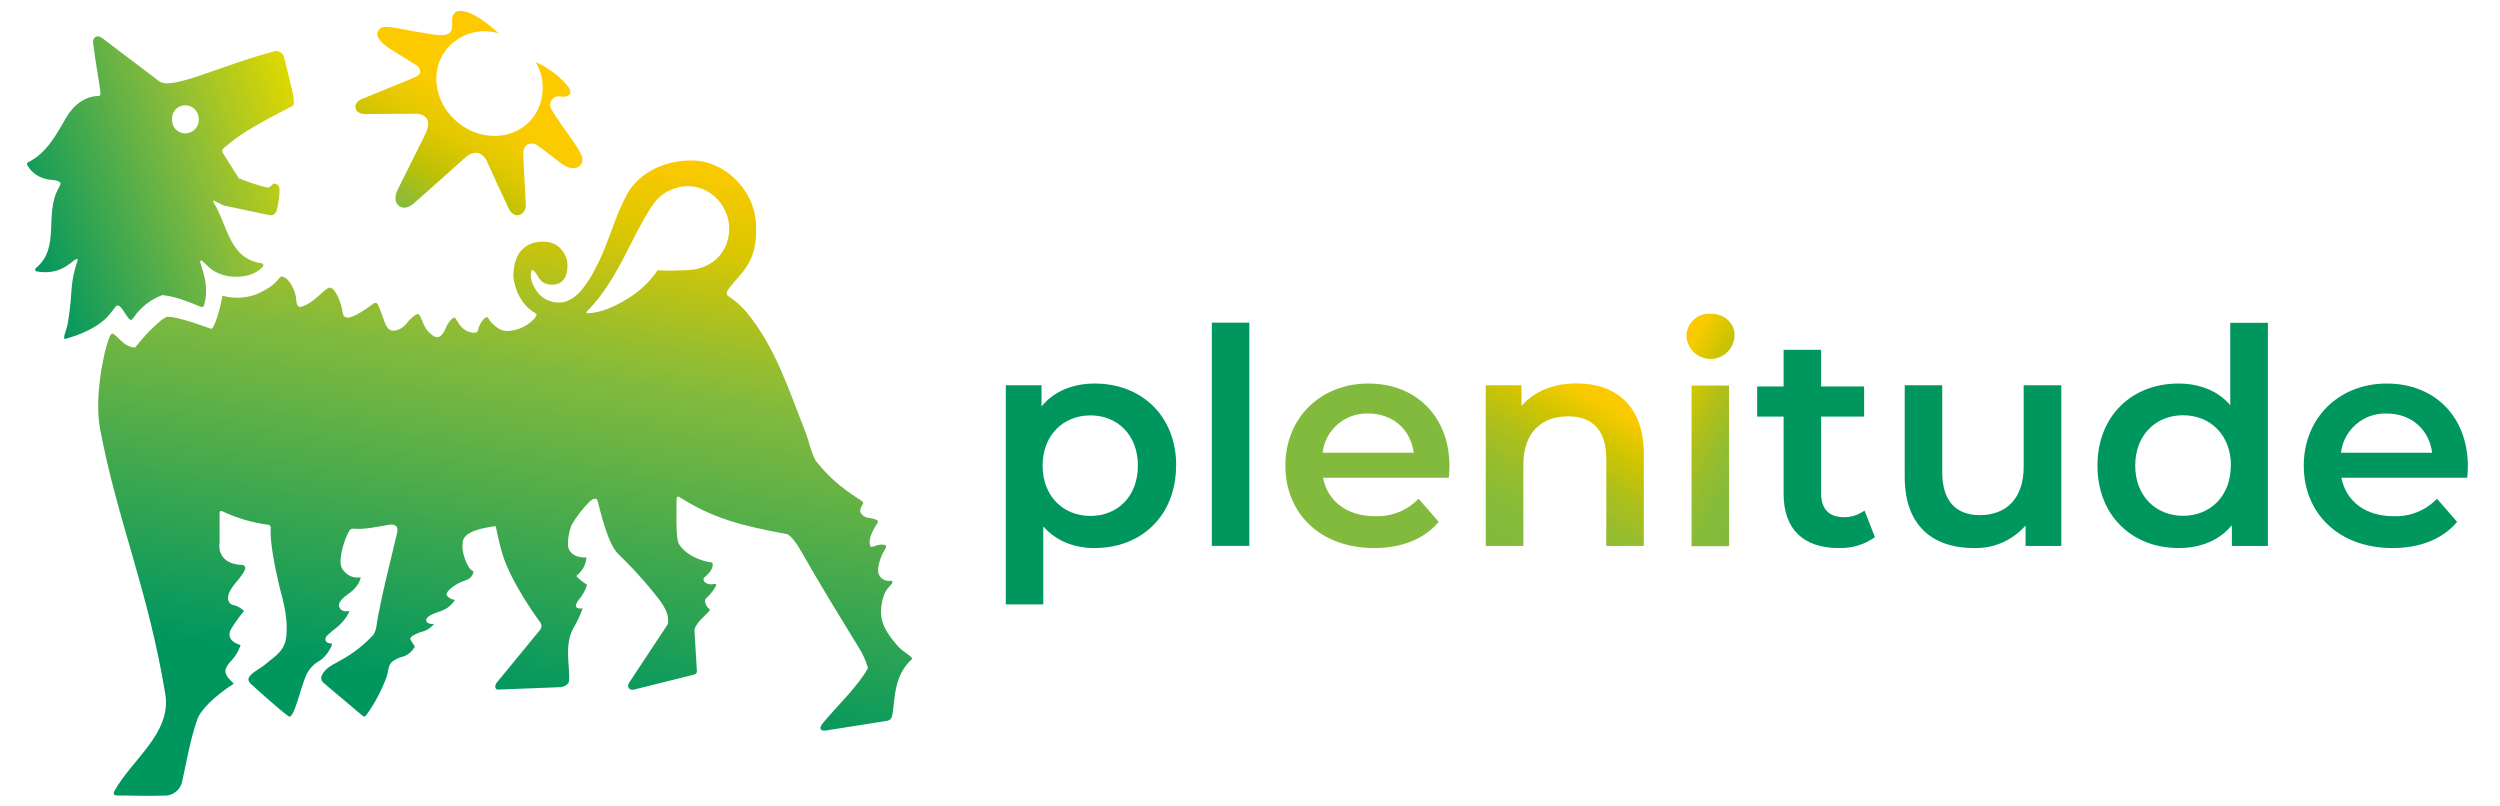 <svg width="186" height="60" viewBox="0 0 186 60" fill="none" xmlns="http://www.w3.org/2000/svg">
<g clip-path="url(#clip0_6019_665)">
<path d="M19.979 39.045C18.809 38.895 17.669 38.565 16.599 38.065C16.599 38.065 16.339 37.915 16.339 38.155V40.375C16.199 41.475 16.979 41.985 17.949 42.025C18.679 42.055 17.869 42.955 17.499 43.405C16.959 44.065 16.839 44.535 17.079 44.845C17.319 45.155 17.469 44.845 18.159 45.455C17.799 45.885 17.469 46.345 17.179 46.825C17.179 46.825 16.669 47.625 17.899 47.995C17.579 48.965 17.079 49.145 16.819 49.705C16.559 50.265 17.449 50.835 17.379 50.875C15.919 51.815 14.849 52.895 14.659 53.585C14.139 55.075 13.859 56.795 13.529 58.255C13.379 58.745 12.959 59.105 12.449 59.185C11.029 59.245 9.959 59.185 8.729 59.185C8.319 59.185 8.499 58.875 8.499 58.875C9.799 56.505 12.769 54.565 12.299 51.645C11.009 43.815 8.729 38.745 7.439 31.875C6.949 29.245 7.929 25.225 8.269 24.865C8.529 24.575 9.119 25.885 10.059 25.845C10.059 25.845 11.519 23.995 12.399 23.575C13.119 23.485 15.699 24.465 15.709 24.465C15.999 24.405 16.409 22.815 16.549 22.005C17.369 22.225 18.239 22.195 19.049 21.905C20.779 21.155 20.699 20.545 20.979 20.575C21.499 20.635 21.989 21.625 22.039 22.265C22.039 22.265 22.039 22.915 22.389 22.825C23.409 22.565 24.169 21.385 24.559 21.395C24.979 21.475 25.399 22.525 25.509 23.325C25.509 23.325 25.579 23.795 26.149 23.575C26.659 23.375 26.949 23.195 27.829 22.555C27.929 22.505 28.049 22.535 28.099 22.635C28.099 22.645 28.109 22.665 28.119 22.675C28.579 23.625 28.629 24.535 29.189 24.595C29.679 24.645 30.089 24.265 30.299 24.025C30.469 23.835 30.969 23.355 31.159 23.415C31.349 23.475 31.479 24.615 32.299 25.025C32.679 25.215 32.949 24.935 33.179 24.375C33.319 24.015 33.679 23.595 33.809 23.615C33.939 23.635 34.129 24.265 34.609 24.555C35.019 24.795 35.509 24.845 35.559 24.575C35.699 23.915 36.209 23.435 36.309 23.645C36.469 23.925 36.699 24.175 36.969 24.355C37.259 24.575 37.629 24.675 37.989 24.605C39.259 24.465 40.119 23.435 39.879 23.325C38.709 22.695 38.279 21.415 38.189 20.545C38.219 20.025 38.229 18.675 39.479 18.145C40.059 17.895 41.039 17.905 41.519 18.325C41.959 18.665 42.219 19.195 42.219 19.745C42.219 20.275 42.099 20.795 41.639 21.055C41.229 21.255 40.739 21.225 40.359 20.975C40.039 20.735 39.919 20.265 39.649 20.095H39.569C39.309 20.705 39.729 21.415 40.069 21.845C40.779 22.645 41.919 22.595 42.279 22.355C43.619 21.835 44.739 19.085 44.999 18.455C45.529 17.155 45.939 15.735 46.679 14.405C47.329 13.235 48.949 11.935 51.499 11.935C53.669 11.935 56.099 13.865 56.249 16.685C56.369 19.085 55.529 19.955 54.609 21.005C54.029 21.665 53.959 21.845 54.179 22.025C54.699 22.365 55.159 22.775 55.559 23.245C57.709 25.875 58.659 28.945 59.869 32.005C60.179 32.745 60.309 33.605 60.689 34.275C62.349 36.385 63.949 37.065 64.189 37.345C64.329 37.525 64.009 37.575 63.999 38.065C64.099 38.315 64.319 38.485 64.579 38.525C64.709 38.525 65.439 38.645 65.309 38.855C64.889 39.545 64.649 40.025 64.709 40.465C64.779 40.975 65.039 40.455 65.739 40.525C65.909 40.545 65.979 40.635 65.889 40.785C65.599 41.235 65.409 41.745 65.339 42.285C65.259 42.715 65.539 43.125 65.969 43.205C66.069 43.225 66.169 43.225 66.269 43.205C66.329 43.195 66.389 43.225 66.399 43.285C66.399 43.305 66.399 43.315 66.399 43.335C66.339 43.555 65.919 43.745 65.729 44.385C65.319 45.785 65.569 46.655 66.749 48.015C67.239 48.575 67.529 48.565 67.879 49.005C66.399 50.325 66.619 52.185 66.369 53.275C66.339 53.455 66.199 53.595 66.019 53.625L61.479 54.345C61.109 54.405 60.829 54.265 61.249 53.765C62.359 52.435 63.799 51.105 64.579 49.705C64.419 49.145 64.179 48.625 63.869 48.135C62.389 45.725 61.019 43.495 59.629 41.055C58.839 39.665 58.489 39.725 58.489 39.725C55.129 39.105 53.009 38.555 50.509 36.955C50.329 36.905 50.339 37.135 50.339 37.135C50.339 37.775 50.249 40.095 50.519 40.495C51.329 41.695 52.989 41.855 52.989 41.855C52.989 41.855 53.239 42.255 52.449 42.925C52.359 42.975 52.319 43.085 52.349 43.175C52.479 43.495 52.899 43.505 53.229 43.445C53.419 43.405 53.109 43.985 52.499 44.555C52.359 44.685 52.549 45.165 52.759 45.295C52.819 45.335 52.829 45.375 52.789 45.435C52.579 45.705 51.659 46.415 51.669 46.925L51.849 49.945C51.849 49.995 51.829 50.055 51.809 50.095C51.749 50.155 51.669 50.185 51.589 50.205L47.129 51.315C46.989 51.345 46.849 51.295 46.769 51.175C46.659 51.015 46.819 50.775 46.819 50.775L49.549 46.645L49.689 46.415C49.859 45.455 49.019 44.585 48.479 43.895C47.719 42.975 46.909 42.095 46.049 41.265C45.229 40.565 44.659 37.985 44.459 37.255C44.379 36.985 44.099 37.105 43.859 37.325C43.339 37.845 42.889 38.435 42.519 39.075C42.319 39.595 42.229 40.145 42.269 40.705C42.359 40.995 42.579 41.495 43.629 41.475C43.599 41.965 43.369 42.415 43.009 42.735C43.009 42.735 42.819 42.815 42.949 42.945C43.169 43.155 43.419 43.345 43.679 43.505C43.559 43.895 43.359 44.265 43.099 44.575C42.419 45.425 43.349 45.265 43.349 45.265C43.169 45.765 42.949 46.245 42.679 46.705C41.929 47.965 42.449 49.775 42.329 50.695C42.299 50.895 42.039 51.085 41.709 51.125L37.059 51.305C36.779 51.305 36.809 50.965 36.969 50.775L40.179 46.865C40.429 46.525 40.179 46.285 40.079 46.145C40.079 46.145 38.039 43.395 37.369 41.185C37.109 40.305 36.879 39.145 36.879 39.145C36.189 39.235 34.299 39.495 34.429 40.475C34.269 40.925 34.819 42.475 35.219 42.485C35.219 42.485 35.259 42.975 34.619 43.185C33.869 43.425 33.129 44.005 33.229 44.285C33.369 44.485 33.589 44.605 33.829 44.625V44.675C33.139 45.635 32.449 45.405 31.839 45.905C31.629 46.085 31.599 46.435 32.289 46.435C31.739 47.035 31.409 46.945 31.049 47.125C31.049 47.125 30.429 47.355 30.539 47.585C30.859 48.165 30.959 48.045 30.729 48.305C30.519 48.605 30.209 48.815 29.849 48.885C29.599 48.965 29.369 49.085 29.169 49.235C28.829 49.585 28.939 49.915 28.719 50.475C28.349 51.455 27.849 52.385 27.229 53.235C27.189 53.305 27.089 53.335 27.019 53.285C27.009 53.285 26.989 53.265 26.979 53.255L24.059 50.795C23.909 50.655 23.859 50.445 23.939 50.255C24.229 49.635 24.819 49.445 25.419 49.085C26.289 48.605 27.079 47.985 27.759 47.255C27.879 47.075 27.959 46.875 27.989 46.675C28.349 44.385 29.049 41.795 29.559 39.575C29.689 38.885 28.939 39.045 28.939 39.045C27.909 39.215 27.119 39.405 26.309 39.335C26.059 39.315 25.989 39.425 25.779 39.915C25.509 40.535 25.119 41.865 25.489 42.365C26.129 43.215 26.859 42.895 26.839 42.975C26.619 43.815 25.909 44.165 25.649 44.385C25.329 44.655 25.239 44.845 25.219 44.965C25.199 45.085 25.259 45.575 25.979 45.465V45.545C25.759 45.985 25.439 46.375 25.049 46.685C24.779 46.885 24.529 47.105 24.289 47.335C24.159 47.505 24.129 47.885 24.689 47.875V48.005C24.689 48.005 24.339 48.885 23.679 49.215C23.319 49.435 23.029 49.745 22.829 50.125C22.379 51.055 21.869 53.575 21.479 53.295C20.679 52.735 18.739 50.945 18.739 50.945C18.619 50.865 18.529 50.745 18.489 50.615C18.399 50.165 19.409 49.735 19.769 49.405C20.349 48.885 21.179 48.495 21.299 47.375C21.469 45.775 20.929 44.295 20.719 43.335C20.479 42.295 20.079 40.375 20.139 39.345C20.169 39.095 20.019 39.065 20.019 39.065L19.979 39.045ZM43.679 23.155C43.619 23.215 43.599 23.305 43.709 23.305C44.649 23.305 45.769 22.795 46.669 22.235C47.569 21.695 48.349 20.965 48.939 20.095C48.939 20.095 49.419 20.185 51.189 20.095C52.959 20.005 54.159 18.835 54.249 17.175C54.359 15.165 52.469 13.375 50.369 13.965C48.879 14.375 48.419 15.455 47.839 16.435C46.879 18.045 45.799 20.945 43.799 23.035C43.799 23.035 43.759 23.075 43.689 23.145M30.289 23.995C30.459 23.805 30.989 23.255 31.149 23.385C31.439 23.625 31.469 24.585 32.289 24.995" fill="url(#paint0_linear_6019_665)"/>
<path d="M16.749 10.935C17.689 10.135 18.499 9.555 21.779 7.875C22.089 7.715 21.469 5.685 21.159 4.345C21.119 4.015 20.829 3.775 20.499 3.795C16.329 4.875 12.619 6.835 11.789 5.995H11.779L7.579 2.815C7.229 2.555 6.869 2.775 6.929 3.215C7.139 4.855 7.329 5.795 7.469 6.795C7.499 7.025 7.469 7.145 7.299 7.145C6.349 7.145 5.439 7.825 4.889 8.805C4.109 10.185 3.389 11.435 2.099 12.065C2.019 12.105 1.989 12.195 2.019 12.265C2.279 12.745 2.719 13.105 3.249 13.265C3.779 13.445 4.029 13.325 4.419 13.525C4.479 13.555 4.519 13.635 4.499 13.705C4.459 13.815 4.409 13.915 4.349 14.015C3.269 15.955 4.519 18.425 2.669 19.945C2.609 19.995 2.599 20.085 2.639 20.145C2.659 20.175 2.689 20.185 2.719 20.195C4.869 20.565 5.529 19.025 5.789 19.315C5.139 21.265 5.459 21.535 5.049 24.035C4.959 24.585 4.559 25.315 4.909 25.205C7.699 24.395 8.209 23.265 8.409 23.065C8.619 22.865 8.699 22.295 9.319 23.335C9.459 23.555 9.659 23.845 9.759 23.795C9.839 23.795 9.949 23.615 9.989 23.555C10.489 22.855 11.169 22.315 11.969 21.995C11.999 21.975 12.039 21.965 12.079 21.955C13.039 22.055 13.859 22.385 14.969 22.835C15.049 22.865 15.129 22.835 15.169 22.755C15.169 22.755 15.169 22.755 15.169 22.745C15.659 21.145 14.879 19.695 14.899 19.485C14.919 19.275 15.029 19.375 15.429 19.775C16.299 20.645 17.619 20.695 18.399 20.495C18.849 20.395 19.259 20.165 19.569 19.825C19.619 19.755 19.589 19.655 19.519 19.605C19.499 19.595 19.479 19.585 19.449 19.585C17.069 19.245 16.939 16.805 15.949 15.165C15.889 15.075 15.839 14.925 15.879 14.905L16.629 15.285C16.629 15.285 19.949 15.985 20.089 16.015C20.419 16.065 20.579 15.695 20.579 15.695C20.719 15.165 20.799 14.625 20.799 14.075C20.799 13.755 20.439 13.555 20.279 13.715C20.219 13.775 20.159 13.835 20.089 13.895C19.999 13.955 19.899 13.965 19.799 13.935C19.099 13.765 18.419 13.535 17.759 13.255L16.559 11.345C16.469 11.105 16.669 11.005 16.739 10.935H16.749ZM13.749 9.925C13.209 9.905 12.779 9.455 12.799 8.905C12.799 8.895 12.799 8.885 12.799 8.875C12.769 8.335 13.179 7.865 13.719 7.835C13.719 7.835 13.739 7.835 13.749 7.835C14.299 7.815 14.769 8.255 14.789 8.805C14.789 8.825 14.789 8.855 14.789 8.875C14.819 9.425 14.389 9.895 13.829 9.925C13.799 9.925 13.779 9.925 13.749 9.925Z" fill="url(#paint1_linear_6019_665)"/>
<path d="M30.82 15.105L34.62 11.725C34.62 11.725 35.1 11.225 35.64 11.405C35.93 11.535 36.16 11.775 36.26 12.085C36.34 12.285 37.85 15.525 37.85 15.525C37.85 15.525 38.1 16.065 38.54 16.015C38.89 15.945 39.14 15.625 39.12 15.275L38.93 11.535C38.93 11.535 38.89 10.925 39.25 10.745C39.5 10.635 39.8 10.665 40.01 10.835C40.28 11.005 41.72 12.135 41.74 12.145C42.82 12.965 43.47 12.255 43.31 11.695C43.15 11.135 42.25 9.955 42.25 9.955C42.25 9.955 41.31 8.625 41.17 8.375C41.02 8.125 40.86 7.875 40.96 7.595C41.02 7.425 41.15 7.285 41.31 7.215C41.47 7.155 41.65 7.155 41.82 7.195C42.14 7.255 42.68 7.035 42.31 6.495C41.66 5.685 40.82 5.045 39.86 4.625C40.61 5.905 40.54 7.505 39.68 8.715C38.44 10.365 35.98 10.585 34.18 9.205C32.38 7.825 31.92 5.385 33.16 3.735C34.09 2.545 35.65 2.045 37.09 2.475C36.63 2.035 36.13 1.645 35.6 1.305C33.56 0.085 33.64 1.495 33.64 1.495C33.64 1.495 33.68 2.135 33.56 2.305C33.44 2.475 33.32 2.745 32.08 2.545L30.84 2.335C28.63 1.905 28.33 1.865 28.1 2.375C27.84 2.945 29.14 3.715 29.14 3.715L31.03 4.885C31.17 4.975 31.25 5.125 31.26 5.295C31.25 5.495 31.2 5.585 30.89 5.735C30.58 5.885 26.88 7.375 26.85 7.395C26.82 7.415 26.18 7.705 26.56 8.275C26.76 8.445 27.02 8.515 27.28 8.485C27.73 8.475 30.8 8.465 30.8 8.465C30.8 8.465 31.46 8.385 31.76 8.835C32 9.185 31.7 9.865 31.7 9.865L29.58 14.125C29.58 14.125 29.17 14.915 29.68 15.315C30.19 15.715 30.81 15.115 30.81 15.115L30.82 15.105Z" fill="url(#paint2_linear_6019_665)"/>
<path d="M87.5 34.645C87.5 38.355 84.93 40.775 81.44 40.775C79.92 40.775 78.58 40.255 77.62 39.165V44.965H74.83V28.665H77.49V30.235C78.43 29.095 79.83 28.535 81.45 28.535C84.94 28.535 87.51 30.955 87.51 34.645H87.5ZM84.66 34.645C84.66 32.365 83.14 30.905 81.13 30.905C79.12 30.905 77.57 32.365 77.57 34.645C77.57 36.925 79.11 38.385 81.13 38.385C83.15 38.385 84.66 36.925 84.66 34.645Z" fill="#00975F"/>
<path d="M92.95 24.005H90.16V40.615H92.95V24.005Z" fill="#00975F"/>
<path d="M107.801 35.545H98.431C98.771 37.295 100.221 38.405 102.301 38.405C103.521 38.455 104.701 37.985 105.541 37.105L107.041 38.825C105.971 40.105 104.291 40.775 102.231 40.775C98.231 40.775 95.631 38.195 95.631 34.645C95.631 31.095 98.251 28.535 101.801 28.535C105.351 28.535 107.841 30.975 107.841 34.715C107.841 34.935 107.821 35.265 107.791 35.545H107.801ZM98.411 33.685H105.181C104.961 31.965 103.641 30.765 101.801 30.765C100.081 30.705 98.601 31.975 98.401 33.675L98.411 33.685Z" fill="#82BA3D"/>
<path d="M122.299 33.765V40.615H119.509V34.125C119.509 31.995 118.459 30.975 116.669 30.975C114.679 30.975 113.339 32.185 113.339 34.575V40.615H110.539V28.665H113.199V30.205C114.129 29.115 115.569 28.525 117.309 28.525C120.169 28.525 122.299 30.155 122.299 33.765Z" fill="url(#paint3_linear_6019_665)"/>
<path d="M125.471 25.025C125.471 24.085 126.241 23.325 127.181 23.335C127.211 23.335 127.231 23.335 127.261 23.335C128.291 23.335 129.051 24.025 129.051 24.945C129.031 25.935 128.221 26.725 127.231 26.705C126.291 26.685 125.521 25.955 125.471 25.015V25.025ZM125.851 28.685H128.641V40.635H125.851V28.685Z" fill="url(#paint4_linear_6019_665)"/>
<path d="M139.49 39.965C138.71 40.525 137.77 40.805 136.81 40.775C134.18 40.775 132.7 39.385 132.7 36.745V30.995H130.73V28.755H132.7V26.025H135.49V28.755H138.69V30.995H135.49V36.685C135.49 37.855 136.07 38.475 137.15 38.475C137.71 38.495 138.26 38.315 138.72 37.985L139.5 39.975L139.49 39.965Z" fill="#00975F"/>
<path d="M153.361 28.665V40.615H150.701V39.095C149.741 40.205 148.321 40.825 146.851 40.775C143.781 40.775 141.711 39.095 141.711 35.495V28.665H144.501V35.115C144.501 37.285 145.531 38.325 147.301 38.325C149.241 38.325 150.561 37.115 150.561 34.725V28.665H153.361Z" fill="#00975F"/>
<path d="M168.731 24.005V40.615H166.051V39.075C165.111 40.215 163.711 40.775 162.091 40.775C158.621 40.775 156.051 38.355 156.051 34.645C156.051 30.935 158.621 28.535 162.081 28.535C163.621 28.535 165.001 29.055 165.931 30.145V24.015H168.731V24.005ZM165.981 34.635C165.981 32.355 164.441 30.895 162.421 30.895C160.401 30.895 158.861 32.355 158.861 34.635C158.861 36.915 160.401 38.375 162.421 38.375C164.441 38.375 165.971 36.915 165.971 34.635H165.981Z" fill="#00975F"/>
<path d="M183.57 35.545H174.2C174.54 37.295 175.99 38.405 178.07 38.405C179.29 38.455 180.47 37.985 181.31 37.105L182.81 38.825C181.74 40.105 180.06 40.775 178 40.775C174 40.775 171.4 38.195 171.4 34.645C171.4 31.095 174.02 28.535 177.57 28.535C181.12 28.535 183.61 30.975 183.61 34.715C183.61 34.935 183.59 35.265 183.56 35.545H183.57ZM174.18 33.685H180.95C180.73 31.965 179.41 30.765 177.57 30.765C175.85 30.705 174.37 31.975 174.17 33.675L174.18 33.685Z" fill="#00975F"/>
</g>
<defs>
<linearGradient id="paint0_linear_6019_665" x1="33.239" y1="63.505" x2="42.619" y2="10.295" gradientUnits="userSpaceOnUse">
<stop stop-color="#00975F"/>
<stop offset="0.23" stop-color="#00975F"/>
<stop offset="0.68" stop-color="#82BA3D"/>
<stop offset="0.75" stop-color="#9CBE2B"/>
<stop offset="0.89" stop-color="#DCC700"/>
<stop offset="1" stop-color="#FEC900"/>
</linearGradient>
<linearGradient id="paint1_linear_6019_665" x1="1.259" y1="16.375" x2="22.709" y2="8.565" gradientUnits="userSpaceOnUse">
<stop stop-color="#00975F"/>
<stop offset="0.58" stop-color="#82BA3D"/>
<stop offset="1" stop-color="#DFD800"/>
</linearGradient>
<linearGradient id="paint2_linear_6019_665" x1="30.71" y1="15.905" x2="38.25" y2="2.835" gradientUnits="userSpaceOnUse">
<stop stop-color="#82BA3D"/>
<stop offset="0.02" stop-color="#89BB39"/>
<stop offset="0.22" stop-color="#BCC106"/>
<stop offset="0.42" stop-color="#E1C800"/>
<stop offset="0.62" stop-color="#FACB00"/>
<stop offset="0.81" stop-color="#FECA00"/>
<stop offset="1" stop-color="#FEC900"/>
</linearGradient>
<linearGradient id="paint3_linear_6019_665" x1="112.359" y1="41.675" x2="119.689" y2="28.975" gradientUnits="userSpaceOnUse">
<stop stop-color="#82BA3D"/>
<stop offset="0.22" stop-color="#86BB3A"/>
<stop offset="0.4" stop-color="#97BD2D"/>
<stop offset="0.58" stop-color="#B0BF19"/>
<stop offset="0.75" stop-color="#D0C500"/>
<stop offset="0.92" stop-color="#F8CA00"/>
<stop offset="1" stop-color="#FEC900"/>
</linearGradient>
<linearGradient id="paint4_linear_6019_665" x1="122.611" y1="29.545" x2="131.931" y2="34.935" gradientUnits="userSpaceOnUse">
<stop stop-color="#FEC900"/>
<stop offset="0.08" stop-color="#F8CA00"/>
<stop offset="0.25" stop-color="#D0C500"/>
<stop offset="0.42" stop-color="#B0BF19"/>
<stop offset="0.6" stop-color="#97BD2D"/>
<stop offset="0.78" stop-color="#86BB3A"/>
<stop offset="1" stop-color="#82BA3D"/>
</linearGradient>
<clipPath id="clip0_6019_665">
<rect width="181.61" height="58.39" fill="white" transform="translate(2 0.805)"/>
</clipPath>
</defs>
</svg>
